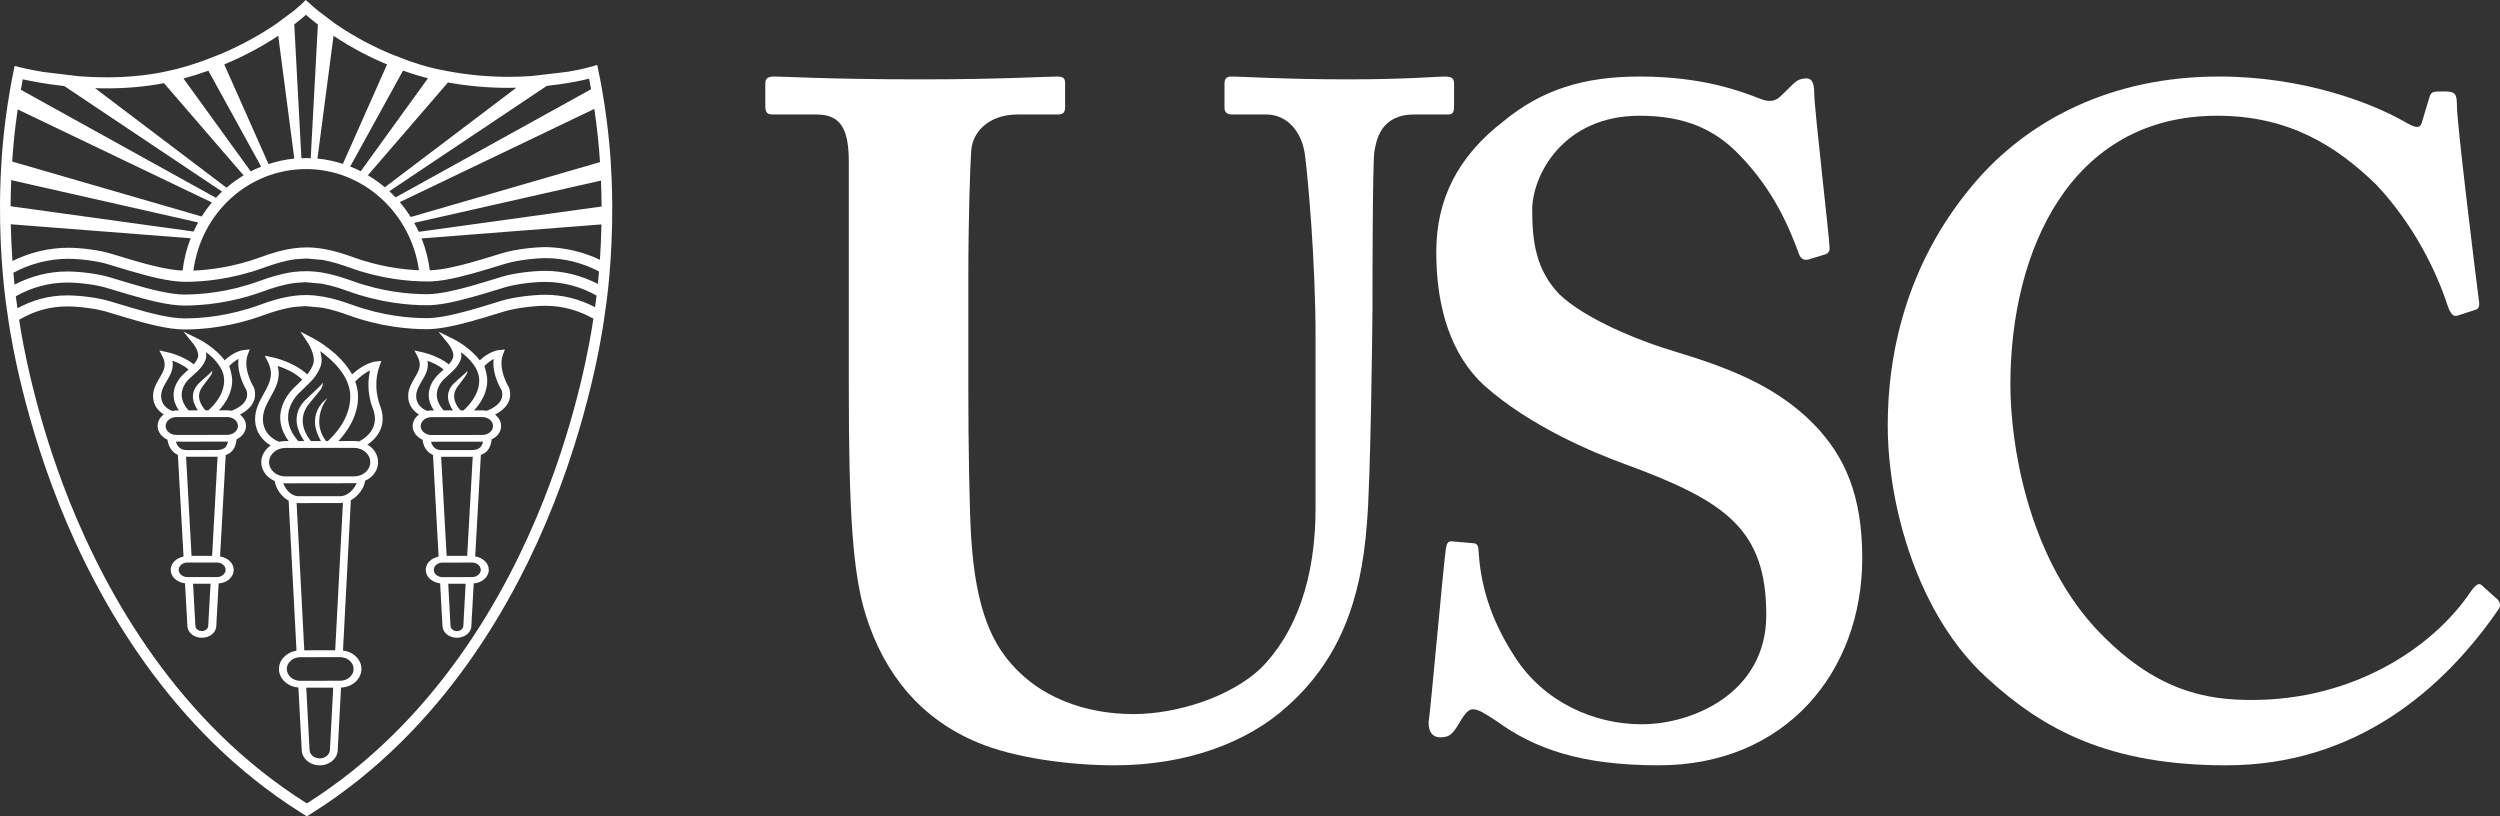 <?xml version="1.0" encoding="UTF-8"?>
<svg width="98px" height="32px" viewBox="0 0 98 32" version="1.1" xmlns="http://www.w3.org/2000/svg" xmlns:xlink="http://www.w3.org/1999/xlink">
    <rect x="0" y="0" width="98" height="32" fill="#333333" stroke="none"/>
    <title>PrimShield_Mono_SmUse_Gray-Wh_RGB</title>
    <g id="Page-1" stroke="none" stroke-width="1" fill="none" fill-rule="evenodd">
        <g id="00--LANDING---[xlg-1312px-16-column]" transform="translate(-31, -8)" fill="#FFFFFF">
            <g id="PrimShield_Mono_SmUse_Gray-Wh_RGB" transform="translate(31, 8)">
                <path d="M33.273,6.348 C33.273,5.083 32.976,4.488 32.009,4.488 L30.298,4.488 C30.075,4.488 30,4.413 30,4.153 L30,3.298 C30,3.074 30.075,3 30.372,3 C30.743,3 32.529,3.111 36.098,3.111 C39.224,3.111 41.008,3 41.455,3 C41.678,3 41.752,3.074 41.752,3.259 L41.752,4.189 C41.752,4.413 41.678,4.488 41.455,4.488 L39.893,4.488 C38.778,4.488 38.107,5.157 38.07,5.938 C38.033,6.385 37.959,8.616 37.959,10.773 L37.959,15.385 C37.959,17.243 37.996,19.885 38.07,21.075 C38.183,22.785 38.48,24.497 39.372,25.686 C40.636,27.397 42.645,27.992 44.429,27.992 C46.14,27.992 48.224,27.323 49.414,26.207 C50.826,24.794 51.57,22.637 51.57,19.922 L51.57,13.226 C51.57,10.252 51.272,6.978 51.161,6.124 C51.05,5.157 50.453,4.488 49.636,4.488 L48.298,4.488 C48.074,4.488 48,4.376 48,4.227 L48,3.298 C48,3.074 48.074,3 48.298,3 C48.669,3 50.379,3.111 52.835,3.111 C55.14,3.111 56.331,3 56.627,3 C56.962,3 57,3.111 57,3.298 L57,4.153 C57,4.376 56.962,4.488 56.776,4.488 L55.438,4.488 C54.098,4.488 53.95,5.529 53.876,5.938 C53.801,6.385 53.801,11.59 53.801,12.075 C53.801,12.596 53.727,19.066 53.579,20.554 C53.355,23.604 52.462,25.909 50.453,27.695 C48.893,29.109 46.512,30 43.686,30 C41.9,30 39.743,29.704 38.331,29.109 C36.174,28.216 34.686,26.504 33.943,24.125 C33.423,22.488 33.273,20.034 33.273,15.162 L33.273,6.348" id="Fill-1"></path>
                <path d="M57.731,21.293 C57.882,21.293 57.957,21.366 57.957,21.586 C58.032,22.757 58.332,24.146 59.386,25.756 C60.514,27.512 62.469,28.391 64.35,28.391 C66.381,28.391 69.238,27.147 69.238,24.11 C69.238,20.744 67.66,19.646 63.673,18.184 C62.469,17.744 59.987,16.72 58.181,15.11 C56.904,13.939 56.302,12.11 56.302,9.879 C56.302,7.83 57.129,6.147 58.934,4.756 C60.438,3.513 62.093,3 64.275,3 C66.757,3 68.262,3.585 69.013,3.878 C69.389,4.025 69.615,3.952 69.802,3.769 L70.292,3.293 C70.441,3.147 70.593,3.074 70.817,3.074 C71.043,3.074 71.118,3.293 71.118,3.658 C71.118,4.244 71.721,9.366 71.721,9.732 C71.721,9.879 71.645,9.952 71.495,9.988 L70.894,10.172 C70.742,10.208 70.593,10.172 70.518,9.952 C70.141,8.928 69.54,7.464 68.185,6.073 C67.208,5.049 66.005,4.537 64.275,4.537 C61.265,4.537 60.062,6.879 60.062,8.232 C60.062,9.475 60.213,10.574 61.116,11.525 C62.093,12.476 64.2,13.354 65.703,13.794 C67.884,14.452 69.69,15.183 71.118,16.647 C72.322,17.891 73,19.427 73,21.879 C73,26.341 69.991,30 65.026,30 C61.942,30 60.138,29.342 58.633,28.245 C58.181,27.952 57.957,27.805 57.731,27.805 C57.506,27.805 57.355,28.098 57.129,28.463 C56.904,28.83 56.754,28.903 56.452,28.903 C56.151,28.903 56,28.683 56,28.318 C56.076,27.879 56.603,21.952 56.678,21.512 C56.716,21.293 56.754,21.22 56.904,21.22 L57.731,21.293" id="Fill-2"></path>
                <path d="M97.891,23.488 C97.999,23.599 98.034,23.708 97.963,23.854 C95.809,27.001 92.366,30 87.272,30 C82.681,30 80.099,28.61 77.874,26.561 C75.22,24.146 74,19.904 74,16.683 C74,13.098 75.148,9.659 77.659,6.879 C79.597,4.756 82.681,3 86.985,3 C90.286,3 92.942,4.025 94.231,4.756 C94.734,5.049 94.877,5.049 94.95,4.756 L95.235,3.805 C95.308,3.585 95.38,3.585 95.809,3.585 C96.241,3.585 96.312,3.658 96.312,4.171 C96.312,4.829 97.029,10.683 97.173,11.781 C97.209,12.001 97.173,12.11 97.029,12.147 L96.348,12.366 C96.169,12.439 96.062,12.294 95.954,12.001 C95.524,10.683 94.663,8.855 93.155,7.244 C91.577,5.708 89.712,4.537 86.914,4.537 C81.175,4.537 78.807,9.806 78.807,15.074 C78.807,17.342 79.452,21.659 82.107,24.586 C84.475,27.147 86.555,27.439 88.278,27.439 C92.223,27.439 95.344,25.428 96.85,23.195 C97.029,22.939 97.173,22.83 97.28,22.939 L97.891,23.488" id="Fill-3"></path>
                <path d="M23.975,6.983 L23.934,6.235 C23.886,5.544 23.807,4.82 23.692,4.078 L23.611,3.576 C23.565,3.308 23.515,3.04 23.457,2.771 L23.41,2.544 L23.196,2.609 C23.188,2.612 22.842,2.713 22.259,2.813 L20.845,2.98 C20.565,2.999 20.266,3.012 19.953,3.012 C19.129,3.013 18.324,2.935 17.548,2.789 L17.052,2.689 C17.041,2.686 17.032,2.685 17.026,2.683 C17.015,2.681 16.616,2.594 16.01,2.381 L15.352,2.127 C14.692,1.855 13.912,1.461 13.136,0.925 L12.489,0.438 C12.368,0.338 12.247,0.237 12.13,0.129 L11.985,0 L11.847,0.135 C11.843,0.139 11.726,0.252 11.506,0.432 L10.844,0.923 C10.304,1.294 9.553,1.74 8.615,2.132 L7.957,2.387 C7.638,2.499 7.304,2.605 6.951,2.698 C6.943,2.7 6.932,2.701 6.926,2.704 L6.352,2.834 C5.679,2.962 4.953,3.031 4.185,3.031 C3.809,3.031 3.451,3.017 3.114,2.991 L1.698,2.821 C1.138,2.728 0.792,2.64 0.785,2.638 L0.575,2.582 L0.529,2.801 C0.483,3.017 0.444,3.233 0.406,3.446 L0.299,4.1 C0.188,4.826 0.111,5.536 0.065,6.215 L0.024,6.965 C0.009,7.332 0.001,7.686 0,8.028 L0.005,8.758 C0.045,10.807 0.282,12.221 0.299,12.335 C0.321,12.508 0.74,15.809 2.326,19.788 C3.817,23.522 6.67,28.637 11.807,31.861 L12.029,32 L12.251,31.861 C17.381,28.623 20.22,23.501 21.699,19.762 C23.277,15.778 23.688,12.477 23.708,12.303 C23.728,12.19 23.956,10.792 23.995,8.764 L24,8.039 C23.997,7.698 23.991,7.347 23.975,6.983 L23.975,6.983 Z M21.37,11.555 L21.364,11.555 C20.909,11.557 20.156,11.641 19.687,11.782 L19.327,11.892 C19.026,11.986 18.709,12.082 18.395,12.168 L18.45,12.377 L18.395,12.168 C17.659,12.373 17.134,12.469 16.74,12.471 L16.731,12.471 C16.05,12.471 14.993,12.38 13.805,11.95 C13.482,11.834 13.096,11.704 12.677,11.63 C12.253,11.557 11.884,11.547 11.492,11.602 C10.999,11.667 10.547,11.818 10.17,11.956 C8.976,12.389 7.916,12.481 7.238,12.482 L7.234,12.482 C6.651,12.482 5.84,12.265 5.122,12.053 L5.065,12.262 L5.122,12.053 C4.911,11.991 4.703,11.929 4.503,11.868 L4.286,11.803 C3.861,11.674 3.155,11.58 2.639,11.58 L2.631,11.58 C1.93,11.581 1.305,11.748 0.685,12.083 C0.668,11.974 0.645,11.815 0.619,11.614 C1.234,11.265 1.924,11.077 2.631,11.075 L2.638,11.075 C3.115,11.075 3.785,11.165 4.17,11.282 L5.006,11.532 L5.064,11.325 L5.007,11.532 C5.792,11.763 6.606,11.978 7.234,11.978 L7.238,11.978 C7.95,11.976 9.061,11.881 10.308,11.425 C10.666,11.294 11.092,11.153 11.541,11.094 L11.951,11.063 C11.96,11.063 11.968,11.063 11.978,11.063 L12.611,11.12 C13.001,11.19 13.379,11.317 13.666,11.421 C14.911,11.87 16.018,11.965 16.731,11.965 L16.74,11.965 C17.168,11.965 17.71,11.868 18.502,11.648 C18.833,11.557 19.166,11.455 19.482,11.358 L19.805,11.26 C20.183,11.145 20.882,11.051 21.364,11.051 L21.368,11.051 C22.075,11.051 22.769,11.238 23.387,11.587 C23.363,11.779 23.342,11.933 23.326,12.041 C22.71,11.722 22.068,11.555 21.37,11.555 L21.37,11.555 Z M0.422,8.791 L7.474,9.34 C7.318,9.738 7.212,10.162 7.157,10.606 C6.586,10.583 5.833,10.386 5.155,10.186 L4.321,9.935 C3.896,9.807 3.189,9.712 2.672,9.712 L2.664,9.712 C1.916,9.712 1.145,9.904 0.488,10.231 C0.457,9.802 0.434,9.319 0.422,8.791 L0.422,8.791 Z M12.02,9.698 L12.02,9.731 L12.019,9.698 C11.855,9.699 11.689,9.712 11.525,9.733 C11.033,9.798 10.58,9.948 10.203,10.086 C9.18,10.46 8.253,10.58 7.581,10.607 C7.887,8.328 9.747,6.632 11.999,6.628 L12.004,6.628 C14.227,6.628 16.111,8.347 16.423,10.594 C15.754,10.565 14.844,10.445 13.838,10.081 C13.536,9.971 13.134,9.837 12.711,9.762 L12.709,9.772 L12.71,9.762 C12.469,9.72 12.243,9.698 12.02,9.698 L12.02,9.698 Z M21.368,10.618 L21.362,10.618 C20.905,10.618 20.152,10.703 19.686,10.845 L19.363,10.944 C19.051,11.038 18.721,11.139 18.394,11.231 L18.45,11.44 L18.394,11.231 C17.926,11.361 17.245,11.532 16.739,11.532 L16.731,11.532 C16.05,11.532 14.993,11.442 13.805,11.011 C13.502,10.903 13.099,10.769 12.676,10.692 C12.435,10.651 12.21,10.631 11.984,10.631 C11.819,10.631 11.658,10.642 11.491,10.663 C11.002,10.729 10.548,10.878 10.169,11.016 C8.978,11.451 7.916,11.544 7.236,11.546 L7.234,11.546 C6.654,11.546 5.841,11.33 5.122,11.116 L4.286,10.865 C3.863,10.739 3.156,10.642 2.638,10.642 L2.63,10.642 C1.911,10.643 1.207,10.826 0.569,11.157 C0.554,11.014 0.538,10.86 0.525,10.692 C1.154,10.348 1.922,10.145 2.665,10.145 L2.671,10.145 C3.147,10.145 3.818,10.234 4.203,10.35 L5.04,10.602 L5.098,10.394 L5.041,10.602 C5.825,10.833 6.639,11.048 7.268,11.048 L7.272,11.048 C7.985,11.046 9.095,10.948 10.342,10.494 C10.698,10.364 11.123,10.223 11.574,10.163 L12.016,10.133 L12.645,10.189 C13.038,10.26 13.415,10.386 13.7,10.488 C14.943,10.94 16.05,11.034 16.764,11.034 L16.772,11.034 C17.203,11.034 17.746,10.937 18.535,10.718 C18.863,10.628 19.194,10.525 19.509,10.43 L19.839,10.33 C20.22,10.215 20.919,10.121 21.398,10.119 L21.402,10.119 C22.117,10.119 22.866,10.312 23.482,10.642 C23.467,10.819 23.451,10.982 23.437,11.131 C22.797,10.8 22.088,10.618 21.368,10.618 L21.368,10.618 Z M21.397,9.686 C20.942,9.687 20.19,9.773 19.723,9.913 L19.391,10.014 C19.079,10.11 18.752,10.211 18.427,10.3 C17.981,10.423 17.347,10.581 16.848,10.596 C16.792,10.16 16.683,9.74 16.527,9.345 L23.577,8.797 C23.566,9.303 23.546,9.768 23.517,10.183 C22.872,9.874 22.126,9.701 21.397,9.686 L21.397,9.686 Z M23.582,8.095 L16.417,9.087 C16.361,8.968 16.3,8.85 16.236,8.736 L23.558,7.079 C23.572,7.429 23.581,7.771 23.582,8.095 L23.582,8.095 Z M23.298,4.268 C23.405,4.985 23.476,5.687 23.521,6.355 L16.099,8.507 C15.97,8.302 15.826,8.106 15.672,7.923 L23.298,4.268 Z M21.435,3.366 C22.215,3.284 22.798,3.158 23.093,3.084 C23.121,3.222 23.143,3.358 23.17,3.497 L15.504,7.739 C15.427,7.656 15.348,7.573 15.262,7.496 L21.435,3.366 Z M17.56,3.233 C18.333,3.374 19.133,3.445 19.953,3.444 C20.052,3.444 20.145,3.441 20.24,3.438 L15.086,7.341 C14.877,7.166 14.655,7.008 14.421,6.87 L17.56,3.233 Z M15.799,2.768 C16.24,2.924 16.587,3.021 16.776,3.068 L14.141,6.712 C14.007,6.644 13.87,6.584 13.728,6.528 L15.799,2.768 Z M13.075,1.403 C13.814,1.9 14.546,2.265 15.173,2.525 L13.441,6.424 C13.12,6.321 12.787,6.249 12.444,6.216 L13.075,1.403 Z M11.992,0.58 C12.147,0.715 12.303,0.841 12.461,0.963 L12.18,6.204 C12.122,6.202 12.063,6.195 12.004,6.195 L11.997,6.195 C11.937,6.195 11.876,6.202 11.815,6.204 L11.535,0.955 C11.737,0.8 11.893,0.67 11.992,0.58 L11.992,0.58 Z M10.907,1.403 L11.537,6.217 C11.188,6.251 10.85,6.325 10.526,6.432 L8.791,2.526 C9.658,2.165 10.368,1.76 10.907,1.403 L10.907,1.403 Z M8.168,2.771 L10.238,6.532 C10.099,6.587 9.961,6.649 9.828,6.718 L7.194,3.079 C7.535,2.984 7.86,2.882 8.168,2.771 L8.168,2.771 Z M4.185,3.464 C4.979,3.464 5.73,3.394 6.428,3.26 L9.549,6.875 C9.312,7.017 9.089,7.179 8.88,7.358 L3.727,3.457 C3.878,3.461 4.029,3.466 4.185,3.464 L4.185,3.464 Z M0.892,3.109 C1.187,3.174 1.769,3.291 2.521,3.374 L8.703,7.51 C8.619,7.588 8.543,7.671 8.466,7.755 L0.818,3.52 C0.844,3.384 0.866,3.247 0.892,3.109 L0.892,3.109 Z M0.693,4.289 L8.305,7.936 C8.16,8.11 8.026,8.293 7.904,8.486 L0.477,6.332 C0.52,5.677 0.59,4.992 0.693,4.289 L0.693,4.289 Z M0.44,7.061 L7.769,8.72 C7.704,8.836 7.645,8.954 7.588,9.076 L0.415,8.085 C0.416,7.759 0.426,7.413 0.44,7.061 L0.44,7.061 Z M21.307,19.611 C19.85,23.288 17.06,28.321 12.029,31.493 C6.99,28.335 4.185,23.307 2.718,19.634 C1.368,16.25 0.874,13.376 0.75,12.533 C1.353,12.183 1.954,12.015 2.632,12.012 L2.639,12.012 C3.112,12.012 3.784,12.104 4.17,12.217 L4.384,12.283 C4.587,12.346 4.794,12.407 5.008,12.469 C5.751,12.692 6.599,12.916 7.234,12.916 L7.238,12.916 C7.95,12.915 9.059,12.819 10.309,12.362 C10.665,12.235 11.089,12.094 11.543,12.031 L11.954,12.001 C11.962,12.001 11.97,12.001 11.978,12.001 L12.612,12.06 C13,12.127 13.362,12.247 13.667,12.359 C14.91,12.809 16.018,12.904 16.732,12.904 L16.741,12.904 C17.171,12.902 17.732,12.802 18.504,12.586 C18.82,12.499 19.141,12.4 19.446,12.307 L19.805,12.198 C20.187,12.084 20.886,11.989 21.365,11.987 L21.37,11.987 C22.046,11.987 22.666,12.158 23.261,12.491 C23.141,13.318 22.657,16.205 21.307,19.611 L21.307,19.611 Z" id="Fill-4"></path>
                <path d="M19.406,16.254 C19.761,16.073 20.138,15.722 19.95,15.186 C19.945,15.181 19.5,14.465 19.718,13.895 L19.792,13.702 L19.549,13.724 C19.513,13.727 19.184,13.775 18.804,14.126 C18.431,13.623 17.825,13.314 17.788,13.296 L17.186,13 L17.577,13.481 C17.646,13.569 17.83,13.855 17.753,14.038 C17.71,14.139 17.656,14.215 17.594,14.287 C17.194,13.951 16.584,13.813 16.559,13.809 L16.245,13.739 L16.373,13.986 C16.549,14.32 16.41,14.553 16.25,14.823 C16.132,15.025 15.998,15.25 16,15.527 C16,15.889 16.215,16.12 16.423,16.25 C16.271,16.362 16.176,16.523 16.176,16.704 C16.178,16.935 16.336,17.135 16.566,17.239 C16.599,17.547 16.763,17.742 16.974,17.837 L17.194,21.818 C16.906,21.877 16.689,22.081 16.689,22.338 C16.689,22.612 16.937,22.829 17.253,22.868 L17.345,24.531 C17.345,24.79 17.6,25 17.911,25 C18.223,25 18.477,24.79 18.477,24.536 L18.57,22.872 C18.901,22.842 19.162,22.617 19.161,22.337 C19.161,22.072 18.929,21.862 18.628,21.811 L18.85,17.833 C18.917,17.806 18.982,17.777 19.034,17.734 C19.179,17.614 19.255,17.439 19.271,17.22 C19.325,17.192 19.381,17.169 19.427,17.131 C19.565,17.016 19.643,16.861 19.643,16.7 C19.643,16.523 19.551,16.366 19.406,16.254 L19.406,16.254 Z M18.99,14.347 C19.125,14.211 19.25,14.125 19.352,14.072 C19.273,14.675 19.651,15.276 19.659,15.286 C19.838,15.801 19.222,16.052 19.072,16.105 C19.018,16.094 18.962,16.088 18.903,16.088 L18.582,16.088 C18.815,15.837 19.105,15.421 19.1,14.904 C19.1,14.684 18.99,14.347 18.99,14.347 L18.99,14.347 Z M18.049,14.125 C18.093,14.021 18.095,13.91 18.072,13.805 C18.398,14.049 18.781,14.437 18.786,14.905 C18.791,15.485 18.345,15.931 18.168,16.088 L18.052,16.088 C17.913,15.928 17.641,15.567 17.929,15.166 C17.987,15.084 18.248,14.75 18.281,14.686 C18.325,14.608 18.319,14.536 18.319,14.536 C18.276,14.594 18.199,14.665 18.199,14.665 C18.125,14.732 17.868,14.953 17.786,15.035 C17.362,15.462 17.646,15.928 17.758,16.088 L17.391,16.089 C16.758,15.385 17.434,14.832 17.475,14.799 C17.523,14.754 17.569,14.712 17.612,14.672 C17.789,14.514 17.942,14.376 18.049,14.125 L18.049,14.125 Z M16.314,15.527 C16.314,15.31 16.423,15.13 16.534,14.939 C16.669,14.712 16.819,14.459 16.757,14.144 C16.951,14.21 17.202,14.324 17.39,14.488 C17.386,14.491 17.383,14.493 17.38,14.495 C17.334,14.537 17.286,14.579 17.248,14.617 C17.238,14.624 16.437,15.272 17.013,16.089 L16.913,16.089 C16.857,16.09 16.801,16.097 16.745,16.107 C16.658,16.074 16.316,15.925 16.314,15.527 L16.314,15.527 Z M17.911,24.74 C17.773,24.74 17.659,24.645 17.659,24.525 L17.571,22.883 L18.253,22.883 L18.163,24.529 C18.163,24.645 18.049,24.74 17.911,24.74 L17.911,24.74 Z M18.847,22.337 C18.847,22.493 18.692,22.622 18.503,22.622 L17.347,22.623 L17.345,22.754 L17.345,22.623 C17.156,22.623 17.005,22.495 17.005,22.338 C17.005,22.181 17.159,22.054 17.345,22.054 L18,22.053 L18.501,22.051 C18.69,22.051 18.847,22.18 18.847,22.337 L18.847,22.337 Z M18.314,21.79 L17.508,21.791 L17.293,17.907 L18.505,17.906 C18.514,17.906 18.521,17.901 18.531,17.9 L18.314,21.79 Z M18.811,17.55 C18.737,17.611 18.633,17.642 18.505,17.642 L17.293,17.644 C17.09,17.644 16.949,17.52 16.895,17.314 C16.903,17.314 16.909,17.315 16.916,17.315 L18.904,17.312 C18.914,17.312 18.924,17.307 18.935,17.307 C18.912,17.408 18.878,17.495 18.811,17.55 L18.811,17.55 Z M19.204,16.947 C19.123,17.015 19.018,17.05 18.904,17.05 L16.916,17.053 C16.681,17.053 16.493,16.895 16.492,16.703 C16.492,16.51 16.681,16.352 16.914,16.352 L17.238,16.351 C17.238,16.352 17.24,16.354 17.24,16.355 L17.245,16.351 L17.671,16.351 L18.904,16.349 C19.136,16.349 19.327,16.506 19.327,16.7 C19.327,16.793 19.282,16.881 19.204,16.947 L19.204,16.947 Z" id="Fill-5"></path>
                <path d="M9.407,16.252 C9.762,16.071 10.137,15.719 9.951,15.184 C9.944,15.177 9.499,14.462 9.716,13.892 L9.791,13.697 L9.548,13.722 C9.51,13.724 9.185,13.771 8.805,14.123 C8.43,13.619 7.825,13.31 7.787,13.293 L7.192,13 L7.577,13.477 C7.651,13.57 7.83,13.853 7.751,14.035 C7.708,14.136 7.656,14.213 7.595,14.285 C7.195,13.948 6.585,13.81 6.559,13.806 L6.245,13.737 L6.375,13.984 C6.549,14.316 6.411,14.551 6.252,14.821 C6.133,15.022 6,15.247 6,15.525 C6,15.912 6.235,16.132 6.424,16.249 C6.416,16.256 6.403,16.26 6.393,16.267 C6.253,16.383 6.178,16.537 6.179,16.701 C6.179,16.931 6.335,17.13 6.566,17.236 C6.598,17.514 6.748,17.729 6.973,17.834 L7.195,21.816 C6.908,21.875 6.691,22.081 6.691,22.337 C6.691,22.611 6.937,22.827 7.253,22.867 L7.345,24.529 C7.345,24.789 7.6,25 7.912,25 C8.224,25 8.478,24.789 8.478,24.535 L8.571,22.871 C8.721,22.858 8.861,22.812 8.968,22.721 C9.093,22.617 9.162,22.481 9.16,22.336 C9.16,22.073 8.928,21.863 8.627,21.811 L8.848,17.836 C8.918,17.81 8.986,17.78 9.038,17.735 C9.18,17.619 9.254,17.446 9.27,17.226 C9.49,17.12 9.643,16.923 9.643,16.697 C9.643,16.521 9.55,16.364 9.407,16.252 L9.407,16.252 Z M8.987,14.345 C9.124,14.209 9.25,14.123 9.351,14.068 C9.273,14.672 9.65,15.274 9.656,15.281 C9.837,15.799 9.221,16.05 9.071,16.102 C9.017,16.092 8.961,16.086 8.902,16.086 L8.581,16.086 C8.816,15.833 9.107,15.419 9.101,14.902 C9.099,14.681 8.987,14.345 8.987,14.345 L8.987,14.345 Z M8.049,14.123 C8.093,14.018 8.093,13.906 8.072,13.798 C8.397,14.045 8.782,14.432 8.787,14.903 C8.792,15.483 8.348,15.929 8.165,16.086 L8.055,16.086 C7.915,15.926 7.642,15.565 7.93,15.162 C7.988,15.08 8.249,14.747 8.284,14.682 C8.323,14.604 8.318,14.533 8.318,14.533 C8.275,14.592 8.2,14.661 8.2,14.661 C8.124,14.73 7.868,14.949 7.789,15.033 C7.361,15.459 7.649,15.926 7.758,16.086 L7.391,16.087 C6.758,15.383 7.434,14.828 7.475,14.797 C7.521,14.752 7.567,14.711 7.61,14.672 C7.787,14.513 7.942,14.375 8.049,14.123 L8.049,14.123 Z M6.316,15.525 C6.316,15.308 6.423,15.128 6.536,14.937 C6.671,14.709 6.82,14.457 6.758,14.14 C6.952,14.207 7.205,14.32 7.389,14.484 C7.384,14.487 7.383,14.491 7.378,14.495 C7.333,14.536 7.286,14.577 7.248,14.615 C7.238,14.622 6.437,15.269 7.013,16.087 L6.914,16.087 C6.862,16.087 6.814,16.103 6.765,16.113 C6.728,16.101 6.316,15.964 6.316,15.525 L6.316,15.525 Z M7.912,24.737 C7.774,24.737 7.659,24.644 7.659,24.524 L7.568,22.883 L8.254,22.882 L8.162,24.529 C8.162,24.644 8.05,24.737 7.912,24.737 L7.912,24.737 Z M8.844,22.336 C8.844,22.411 8.81,22.483 8.744,22.536 C8.68,22.591 8.594,22.621 8.502,22.621 L7.348,22.621 L7.347,22.751 L7.347,22.621 C7.157,22.621 7.005,22.494 7.005,22.337 C7.005,22.18 7.157,22.052 7.347,22.052 L8.001,22.052 L8.501,22.051 C8.691,22.051 8.844,22.179 8.844,22.336 L8.844,22.336 Z M8.315,21.789 L7.509,21.79 L7.294,17.904 L7.296,17.904 L8.506,17.903 C8.514,17.903 8.52,17.9 8.529,17.9 L8.315,21.789 Z M8.816,17.551 C8.742,17.609 8.639,17.641 8.504,17.641 L7.296,17.642 C7.095,17.642 6.952,17.515 6.896,17.311 C6.904,17.311 6.911,17.313 6.917,17.313 L8.902,17.311 C8.915,17.311 8.925,17.308 8.936,17.308 C8.915,17.409 8.88,17.496 8.816,17.551 L8.816,17.551 Z M8.902,17.047 L6.917,17.05 C6.682,17.05 6.493,16.893 6.493,16.701 C6.493,16.607 6.538,16.518 6.617,16.453 C6.697,16.386 6.802,16.349 6.914,16.349 L7.238,16.349 C7.238,16.349 7.24,16.35 7.24,16.352 L7.245,16.349 L7.672,16.349 L8.295,16.348 L8.903,16.348 C9.137,16.348 9.326,16.503 9.328,16.697 C9.328,16.89 9.137,17.047 8.902,17.047 L8.902,17.047 Z" id="Fill-6"></path>
                <path d="M14.407,17.429 C14.723,17.213 15.18,16.747 14.926,15.976 C14.923,15.967 14.57,15.196 14.878,14.348 L14.948,14.148 L14.712,14.173 C14.695,14.174 14.283,14.229 13.801,14.677 C13.336,13.822 12.337,13.293 12.283,13.264 L11.775,13 L12.074,13.449 C12.077,13.453 12.406,13.957 12.268,14.302 C12.206,14.453 12.131,14.57 12.045,14.677 C11.516,14.183 10.71,14.012 10.677,14.005 L10.38,13.944 L10.503,14.19 C10.752,14.693 10.559,15.039 10.335,15.44 C10.171,15.736 10,16.042 10,16.429 C10.002,16.963 10.326,17.296 10.611,17.464 C10.388,17.617 10.241,17.853 10.241,18.12 C10.243,18.444 10.458,18.721 10.769,18.857 C10.82,19.165 11.03,19.48 11.325,19.631 L11.315,19.632 L11.623,25.506 C11.234,25.568 10.935,25.865 10.935,26.225 C10.937,26.606 11.274,26.918 11.697,26.95 L11.826,29.378 C11.826,29.544 11.9,29.701 12.032,29.819 C12.166,29.935 12.343,30 12.532,30 L12.535,30 C12.723,30 12.9,29.935 13.035,29.818 C13.167,29.7 13.242,29.543 13.24,29.383 L13.368,26.953 C13.812,26.937 14.168,26.617 14.168,26.223 C14.168,25.851 13.852,25.55 13.445,25.501 L13.753,19.609 L13.751,19.609 C14.051,19.448 14.272,19.138 14.316,18.843 C14.399,18.806 14.478,18.759 14.546,18.699 C14.723,18.542 14.822,18.334 14.821,18.114 C14.821,17.829 14.656,17.578 14.407,17.429 L14.407,17.429 Z M14.508,14.521 C14.308,15.357 14.628,16.044 14.637,16.064 C14.891,16.832 14.267,17.209 14.074,17.304 C14.011,17.293 13.946,17.288 13.879,17.288 L13.266,17.289 C13.585,16.948 14.043,16.325 14.035,15.531 C14.034,15.328 13.992,15.135 13.925,14.954 C14.149,14.723 14.358,14.592 14.508,14.521 L14.508,14.521 Z M12.556,14.392 C12.639,14.187 12.608,13.958 12.549,13.762 C13.022,14.1 13.724,14.737 13.731,15.532 C13.74,16.406 13.092,17.074 12.854,17.289 L12.778,17.289 C12.651,17.121 12.514,16.851 12.514,16.543 C12.513,15.952 12.841,15.608 12.841,15.608 C12.841,15.608 12.426,15.855 12.355,16.398 C12.321,16.659 12.385,16.934 12.58,17.289 L12.185,17.289 C12.035,17.095 11.63,16.534 12.054,15.906 C12.134,15.789 12.557,15.309 12.604,15.217 C12.659,15.106 12.655,15.002 12.655,15.002 C12.596,15.088 12.492,15.187 12.492,15.187 C12.39,15.285 12.042,15.604 11.932,15.719 C11.303,16.391 11.821,17.129 11.928,17.289 L11.69,17.289 C10.766,16.23 11.735,15.389 11.789,15.344 C11.852,15.281 11.911,15.225 11.968,15.169 C12.206,14.943 12.412,14.748 12.556,14.392 L12.556,14.392 Z M10.306,16.427 C10.306,16.105 10.453,15.84 10.61,15.558 C10.811,15.198 11.017,14.828 10.883,14.344 C11.154,14.431 11.561,14.601 11.85,14.884 C11.815,14.918 11.78,14.952 11.743,14.988 C11.684,15.043 11.622,15.103 11.568,15.158 C11.556,15.168 10.452,16.112 11.314,17.289 L11.181,17.289 C11.1,17.289 11.023,17.302 10.948,17.318 C10.878,17.296 10.308,17.081 10.306,16.427 L10.306,16.427 Z M12.934,29.377 C12.934,29.471 12.892,29.559 12.817,29.627 C12.741,29.694 12.642,29.729 12.535,29.729 L12.533,29.729 C12.425,29.729 12.326,29.694 12.249,29.627 C12.173,29.562 12.133,29.474 12.133,29.373 L12.005,26.957 L13.062,26.956 L12.934,29.377 Z M13.861,26.223 C13.861,26.477 13.625,26.685 13.336,26.685 L11.77,26.688 C11.48,26.688 11.244,26.479 11.242,26.225 C11.242,25.969 11.478,25.762 11.767,25.762 L12.95,25.76 L13.333,25.76 C13.624,25.76 13.86,25.966 13.861,26.223 L13.861,26.223 Z M13.14,25.491 L11.928,25.492 L11.627,19.713 C11.649,19.716 11.671,19.722 11.695,19.722 L11.697,19.722 L13.341,19.72 C13.376,19.72 13.41,19.712 13.443,19.708 L13.14,25.491 Z M13.341,19.451 L11.697,19.452 L11.695,19.452 C11.433,19.452 11.194,19.203 11.103,18.939 C11.13,18.94 11.156,18.946 11.183,18.946 L13.881,18.942 C13.914,18.942 13.948,18.936 13.981,18.933 C13.882,19.191 13.616,19.451 13.341,19.451 L13.341,19.451 Z M14.329,18.51 C14.209,18.615 14.05,18.674 13.881,18.674 L11.183,18.675 C10.833,18.675 10.549,18.425 10.548,18.12 C10.548,17.811 10.832,17.56 11.181,17.56 C11.181,17.56 12.979,17.56 12.983,17.557 L13.881,17.557 C14.23,17.557 14.514,17.805 14.514,18.114 C14.514,18.264 14.449,18.403 14.329,18.51 L14.329,18.51 Z" id="Fill-7"></path>
            </g>
        </g>
    </g>
</svg>